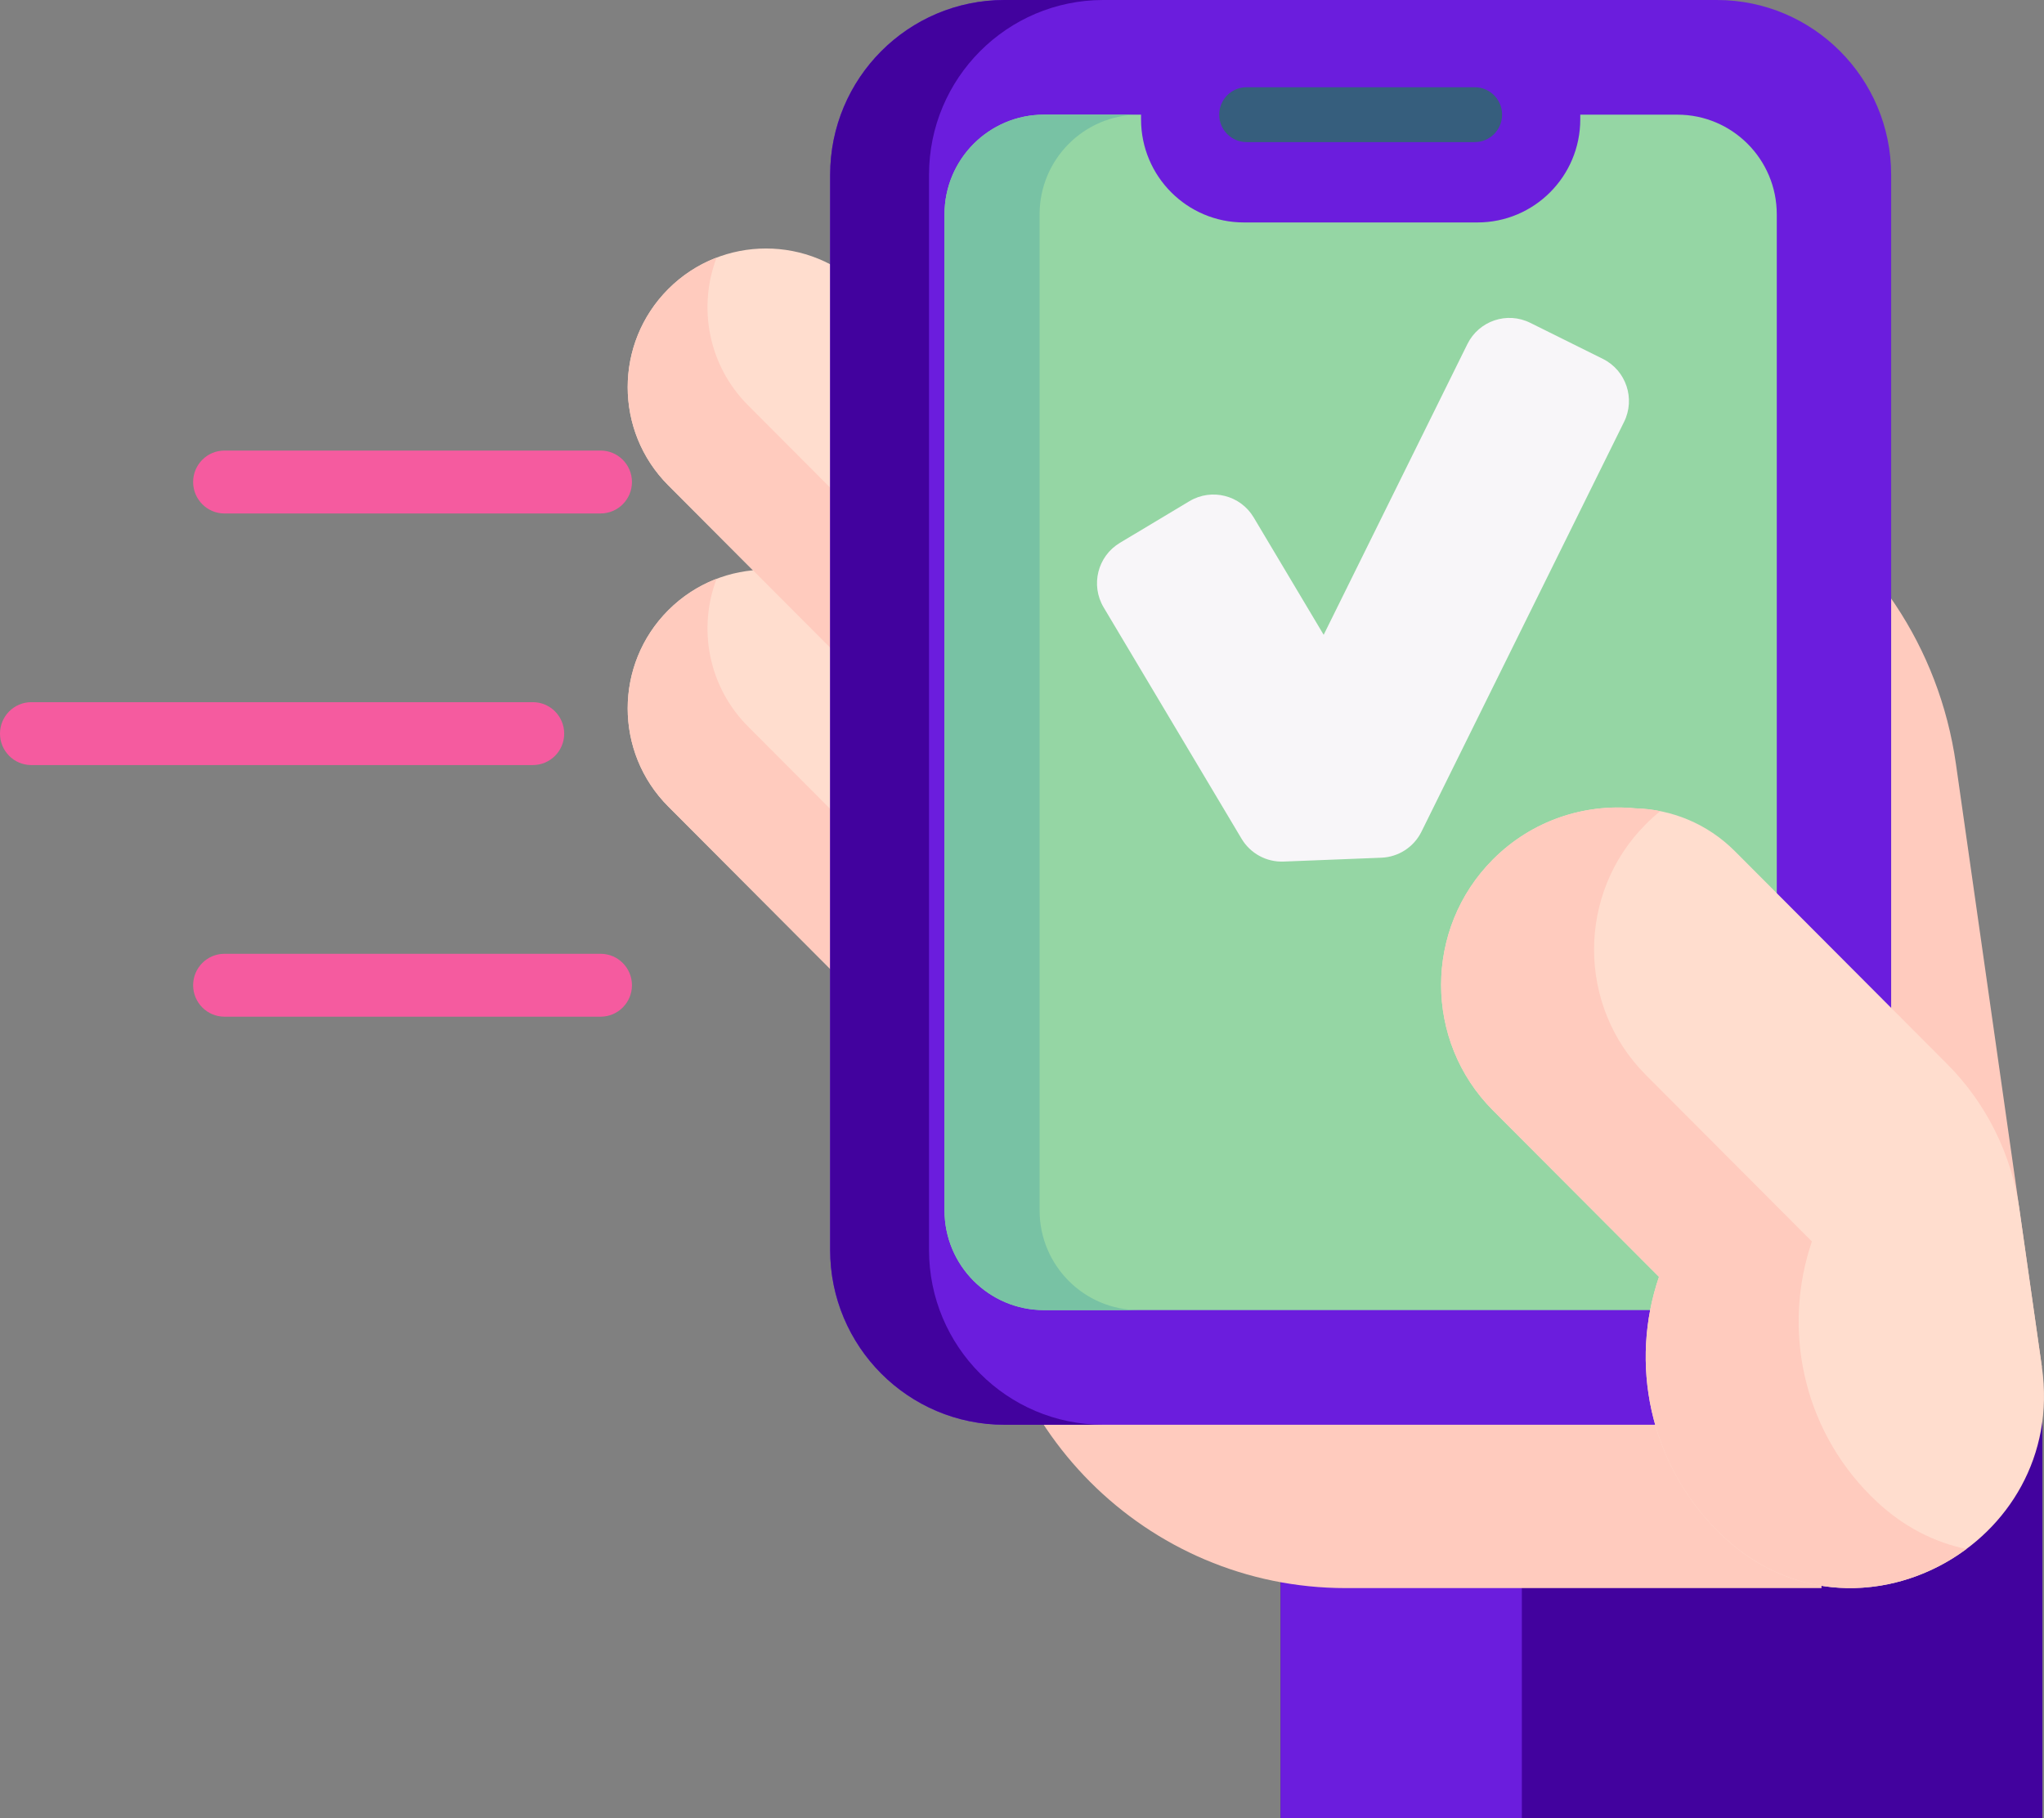 <svg xmlns="http://www.w3.org/2000/svg" width="127" height="113" viewBox="0 0 127 113">
    <rect x="0" y="0" width="127" height="113" fill="#808080" stroke="none"/>
    <g fill="none" fill-rule="evenodd">
        <g fill-rule="nonzero">
            <g>
                <g>
                    <g>
                        <g>
                            <path fill="#FFCBBE" d="M87.87 84.962l-5.34-37.474c-2.1-14.742-16.966-24.007-31.076-19.367l-8.487 2.79" transform="translate(-656 -302) translate(515 148) translate(141 154) translate(39)"/>
                            <path fill="#42029E" d="M40.571 87.345L87.9 87.345 87.9 113 40.571 113z" transform="translate(-656 -302) translate(515 148) translate(141 154) translate(39)"/>
                            <path fill="#6B1DDD" d="M40.571 87.345L55.557 87.345 55.557 113 40.571 113z" transform="translate(-656 -302) translate(515 148) translate(141 154) translate(39)"/>
                            <g>
                                <path fill="#FFDDCE" d="M32.103 20.007l-12.154 12.19L2.518 14.713c-3.357-3.366-3.357-8.824 0-12.19 3.356-3.365 8.797-3.365 12.154 0l17.431 17.483z" transform="translate(-656 -302) translate(515 148) translate(141 154) translate(39) translate(0 35.404)"/>
                                <path fill="#FFCBBE" d="M5.525.566c-1.173 3.077-.523 6.695 1.95 9.175l17.432 17.482-4.958 4.973L2.518 14.714c-3.357-3.367-3.357-8.823 0-12.19C3.4 1.64 4.428.984 5.525.566z" transform="translate(-656 -302) translate(515 148) translate(141 154) translate(39) translate(0 35.404)"/>
                            </g>
                            <g>
                                <path fill="#FFDDCE" d="M32.103 20.007l-12.154 12.19L2.518 14.713c-3.357-3.366-3.357-8.824 0-12.19 3.356-3.365 8.797-3.365 12.154 0l17.431 17.483z" transform="translate(-656 -302) translate(515 148) translate(141 154) translate(39) translate(0 15.443)"/>
                                <path fill="#FFCBBE" d="M5.525.566c-1.173 3.077-.523 6.695 1.95 9.175l17.432 17.482-4.958 4.973L2.518 14.714c-3.357-3.367-3.357-8.823 0-12.19C3.4 1.638 4.428.984 5.525.566z" transform="translate(-656 -302) translate(515 148) translate(141 154) translate(39) translate(0 15.443)"/>
                            </g>
                            <path fill="#FFCBBE" d="M74.178 44.277H22.16V76.17c0 12.439 10.054 22.522 22.457 22.522h29.56V44.277z" transform="translate(-656 -302) translate(515 148) translate(141 154) translate(39)"/>
                            <path fill="#6B1DDD" d="M67.67 0H23.413C17.43 0 12.58 4.864 12.58 10.864v66.813c0 6 4.85 10.864 10.833 10.864H67.67c5.983 0 10.833-4.864 10.833-10.864V10.864c0-6-4.85-10.864-10.833-10.864z" transform="translate(-656 -302) translate(515 148) translate(141 154) translate(39)"/>
                            <path fill="#42029E" d="M29.555 88.541h-6.143c-5.982 0-10.832-4.863-10.832-10.863V10.864C12.58 4.864 17.43 0 23.412 0h6.143c-5.98 0-10.832 4.864-10.832 10.864v66.814c0 6 4.851 10.863 10.832 10.863z" transform="translate(-656 -302) translate(515 148) translate(141 154) translate(39)"/>
                            <path fill="#95D6A4" d="M71.397 13.322V75.22c0 3.422-2.765 6.196-6.178 6.196H25.863c-3.41 0-6.178-2.774-6.178-6.196V13.322c0-3.422 2.767-6.196 6.178-6.196h6.034v.292c0 3.538 2.86 6.406 6.388 6.406h14.514c3.528 0 6.388-2.868 6.388-6.406v-.292h6.032c3.413 0 6.178 2.774 6.178 6.196z" transform="translate(-656 -302) translate(515 148) translate(141 154) translate(39)"/>
                            <path fill="#78C2A4" d="M31.77 81.415h-5.907c-3.41 0-6.178-2.774-6.178-6.196V13.322c0-3.422 2.767-6.196 6.178-6.196h5.908c-3.41 0-6.178 2.774-6.178 6.196V75.22c0 3.422 2.767 6.196 6.178 6.196z" transform="translate(-656 -302) translate(515 148) translate(141 154) translate(39)"/>
                            <path fill="#365E7D" d="M52.63 8.831H38.453c-.939 0-1.7-.763-1.7-1.705 0-.942.761-1.705 1.7-1.705H52.63c.939 0 1.7.763 1.7 1.705 0 .942-.761 1.705-1.7 1.705z" transform="translate(-656 -302) translate(515 148) translate(141 154) translate(39)"/>
                            <path fill="#FFDDCE" d="M86.47 75.133c-.487-3.415-2.064-6.579-4.496-9.018L69.307 53.411l-.513-.514c-1.715-1.72-3.944-2.605-6.19-2.662-3.158-.308-6.424.75-8.843 3.176-4.293 4.306-4.293 11.287 0 15.592L64.077 79.35c-1.827 5.356-.614 11.524 3.647 15.797.124.125.25.247.377.367 8.14 7.629 21.346.51 19.77-10.55l-1.401-9.83z" transform="translate(-656 -302) translate(515 148) translate(141 154) translate(39)"/>
                            <path fill="#FFCBBE" d="M83.177 96.261c-4.253 3.163-10.473 3.563-15.075-.75-.127-.118-.254-.24-.379-.366-4.26-4.272-5.472-10.44-3.645-15.797L53.76 69.003c-2.146-2.153-3.219-4.975-3.219-7.797 0-2.821 1.073-5.643 3.22-7.796 2.418-2.426 5.685-3.485 8.843-3.176.521.013 1.04.07 1.555.175-.308.248-.607.516-.895.805-2.147 2.153-3.22 4.974-3.22 7.796s1.073 5.643 3.22 7.796l10.315 10.345c-1.827 5.357-.613 11.526 3.647 15.798.125.125.25.248.379.366 1.698 1.592 3.616 2.542 5.572 2.946z" transform="translate(-656 -302) translate(515 148) translate(141 154) translate(39)"/>
                        </g>
                        <path fill="#F8F6F9" d="M61.908 26.22c.715-1.446.126-3.2-1.316-3.917l-4.513-2.241c-1.442-.718-3.19-.127-3.905 1.32l-8.93 18.068-4.348-7.294c-.826-1.386-2.614-1.837-3.996-1.008l-4.322 2.59c-1.38.829-1.832 2.622-1.005 4.008L38.14 52.12c.547.918 1.55 1.464 2.614 1.422l6.074-.24c1.066-.042 2.023-.664 2.494-1.622l12.585-25.46z" transform="translate(-656 -302) translate(515 148) translate(141 154) translate(39)"/>
                    </g>
                    <g fill="#F55B9F">
                        <path d="M33.107 19.545H1.947C.872 19.545 0 18.671 0 17.591s.872-1.955 1.947-1.955h31.16c1.076 0 1.948.875 1.948 1.955s-.872 1.954-1.948 1.954zM37.317 3.91h-23.37C12.872 3.91 12 3.033 12 1.954 12 .875 12.872 0 13.947 0h23.37c1.076 0 1.948.875 1.948 1.955s-.872 1.954-1.948 1.954zM37.317 35.182h-23.37c-1.075 0-1.947-.875-1.947-1.955s.872-1.954 1.947-1.954h23.37c1.076 0 1.948.875 1.948 1.954 0 1.08-.872 1.955-1.948 1.955z" transform="translate(-656 -302) translate(515 148) translate(141 154) translate(0 28)"/>
                    </g>
                </g>
            </g>
        </g>
    </g>
</svg>
